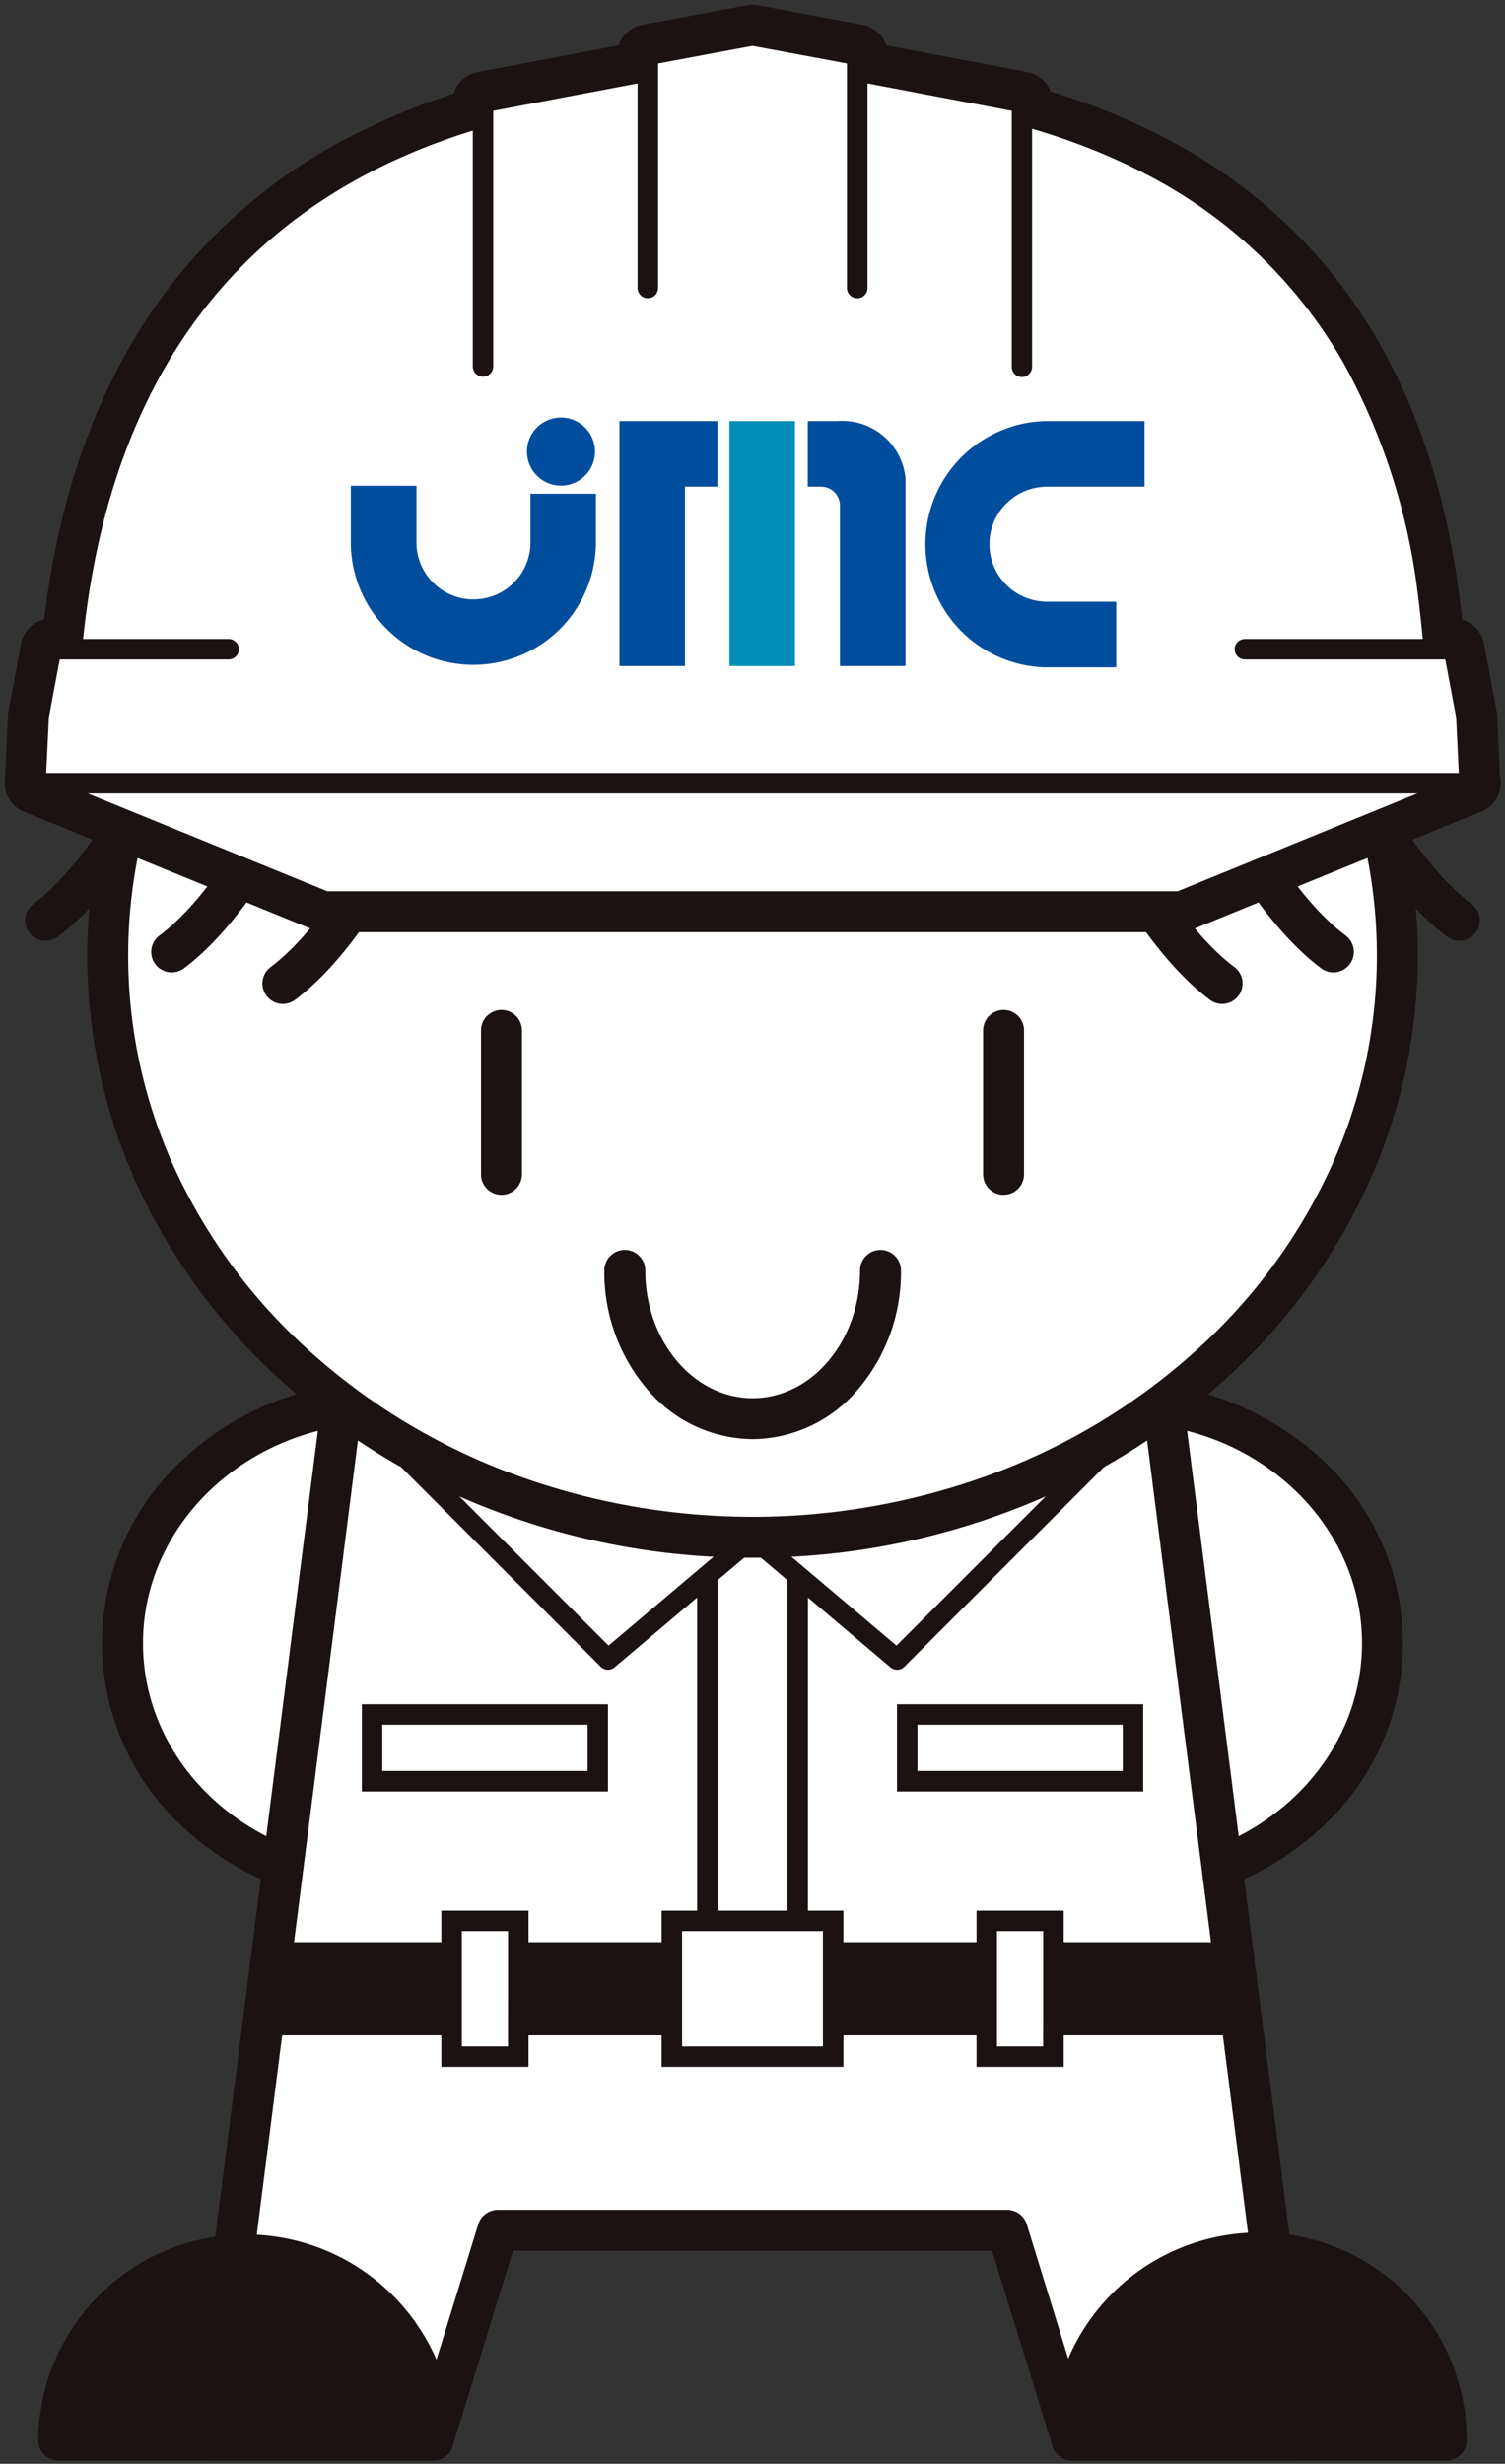 <svg id="グループ_59588" data-name="グループ 59588" xmlns="http://www.w3.org/2000/svg" width="78.208" height="128.001" viewBox="0 0 78.208 128.001">
  <rect x="0" y="0" width="78.208" height="128.001" fill="#333333" stroke="none"/>
  <path id="パス_109" data-name="パス 109" d="M65.8,75.571c0,6.912-6.035,12.516-13.479,12.516s-13.479-5.6-13.479-12.516S44.88,63.053,52.324,63.053,65.8,68.657,65.8,75.571" transform="translate(6.038 9.802)" fill="#fff"/>
  <path id="パス_110" data-name="パス 110" d="M52.324,89.15A14.991,14.991,0,0,1,42.07,85.2a12.958,12.958,0,0,1,0-19.259,15.285,15.285,0,0,1,20.509,0,12.958,12.958,0,0,1,0,19.259A14.991,14.991,0,0,1,52.324,89.15Zm0-25.034c-6.846,0-12.416,5.139-12.416,11.455s5.57,11.453,12.416,11.453S64.74,81.886,64.74,75.571,59.171,64.116,52.324,64.116Z" transform="translate(6.038 9.802)" fill="#1a1311"/>
  <path id="パス_111" data-name="パス 111" d="M5.511,75.571c0,6.912,6.037,12.516,13.482,12.516s13.479-5.6,13.479-12.516S26.437,63.053,18.993,63.053,5.511,68.657,5.511,75.571" transform="translate(0.857 9.802)" fill="#fff"/>
  <path id="パス_112" data-name="パス 112" d="M18.993,89.15A14.994,14.994,0,0,1,8.737,85.2a12.955,12.955,0,0,1,0-19.26,14.993,14.993,0,0,1,10.256-3.95,14.99,14.99,0,0,1,10.255,3.95,12.958,12.958,0,0,1,0,19.259A14.991,14.991,0,0,1,18.993,89.15Zm0-25.034c-6.848,0-12.419,5.139-12.419,11.455s5.571,11.453,12.419,11.453,12.416-5.138,12.416-11.453S25.839,64.116,18.993,64.116Z" transform="translate(0.857 9.802)" fill="#1a1311"/>
  <path id="パス_113" data-name="パス 113" d="M50.873,106.426l3.365,10.9H65.83l-7.2-56.538H16.646l-7.2,56.538H21.038l3.365-10.9Z" transform="translate(1.468 9.447)" fill="#fff"/>
  <path id="パス_114" data-name="パス 114" d="M65.83,118.387H54.238a1.063,1.063,0,0,1-1.016-.749l-3.133-10.149h-24.9l-3.133,10.149a1.063,1.063,0,0,1-1.016.749H9.444a1.063,1.063,0,0,1-1.054-1.2l7.2-56.537a1.063,1.063,0,0,1,1.054-.929H58.627a1.063,1.063,0,0,1,1.054.929l7.2,56.537a1.063,1.063,0,0,1-1.054,1.2Zm-10.808-2.126h9.6L57.691,61.85H17.582l-6.931,54.411h9.6l3.133-10.149a1.063,1.063,0,0,1,1.016-.749H50.873a1.063,1.063,0,0,1,1.016.749Z" transform="translate(1.468 9.447)" fill="#1a1311"/>
  <path id="パス_46521" data-name="パス 46521" d="M0,0H4.692V27.037H0Z" transform="translate(36.759 77.013)" fill="#fff"/>
  <path id="パス_46522" data-name="パス 46522" d="M-.531-.531H5.224v28.1H-.531ZM4.161.532H.532V26.506H4.161Z" transform="translate(36.759 77.013)" fill="#1a1311"/>
  <path id="パス_115" data-name="パス 115" d="M28.847,77.621,17.681,66.455,28.847,55.289l7.51,15.982Z" transform="translate(2.748 8.594)" fill="#fff"/>
  <path id="パス_116" data-name="パス 116" d="M28.847,78.153A.53.53,0,0,1,28.471,78L17.305,66.831a.532.532,0,0,1,0-.752L28.471,54.913a.532.532,0,0,1,.857.15l7.51,15.982a.531.531,0,0,1-.138.632l-7.51,6.35A.53.53,0,0,1,28.847,78.153Zm-10.415-11.7L28.877,76.9,35.7,71.128,28.688,56.2Z" transform="translate(2.748 8.594)" fill="#1a1311"/>
  <path id="パス_117" data-name="パス 117" d="M41.355,77.621,52.521,66.455,41.355,55.289l-7.51,15.982Z" transform="translate(5.261 8.594)" fill="#fff"/>
  <path id="パス_118" data-name="パス 118" d="M41.355,78.153a.53.53,0,0,1-.343-.126l-7.51-6.35a.531.531,0,0,1-.138-.632l7.51-15.982a.532.532,0,0,1,.857-.15L52.9,66.079a.532.532,0,0,1,0,.752L41.731,78A.53.53,0,0,1,41.355,78.153ZM34.5,71.128,41.325,76.9,51.77,66.455,41.514,56.2Z" transform="translate(5.261 8.594)" fill="#1a1311"/>
  <path id="パス_119" data-name="パス 119" d="M62.232,87.787H12.3l-.481,3.774H62.712Z" transform="translate(1.838 13.645)" fill="#1a1311"/>
  <path id="パス_120" data-name="パス 120" d="M12.3,87.255h49.93a.531.531,0,0,1,.527.464l.481,3.774a.532.532,0,0,1-.527.6H11.821a.532.532,0,0,1-.527-.6l.481-3.774A.531.531,0,0,1,12.3,87.255Zm49.462,1.063H12.77l-.345,2.711H62.109Z" transform="translate(1.838 13.645)" fill="#1a1311"/>
  <path id="パス_121" data-name="パス 121" d="M71.86,47.031c0,16.69-15,30.221-33.507,30.221S4.845,63.721,4.845,47.031s15-30.224,33.507-30.224S71.86,30.338,71.86,47.031" transform="translate(0.753 2.613)" fill="#fff"/>
  <path id="パス_122" data-name="パス 122" d="M38.352,78.315A37.51,37.51,0,0,1,24.93,75.87,34.865,34.865,0,0,1,13.946,69.19a31.211,31.211,0,0,1-7.431-9.944,28.66,28.66,0,0,1,0-24.43,31.212,31.212,0,0,1,7.431-9.945A34.864,34.864,0,0,1,24.93,18.189a38.064,38.064,0,0,1,26.844,0A34.868,34.868,0,0,1,62.758,24.87a31.214,31.214,0,0,1,7.431,9.945,28.657,28.657,0,0,1,0,24.431,31.213,31.213,0,0,1-7.431,9.944A34.869,34.869,0,0,1,51.774,75.87,37.507,37.507,0,0,1,38.352,78.315Zm0-60.445a35.391,35.391,0,0,0-12.665,2.305A32.747,32.747,0,0,0,15.37,26.449a29.1,29.1,0,0,0-6.93,9.269,26.534,26.534,0,0,0,0,22.625,29.1,29.1,0,0,0,6.93,9.268,32.748,32.748,0,0,0,10.318,6.273,35.939,35.939,0,0,0,25.328,0,32.752,32.752,0,0,0,10.318-6.273,29.1,29.1,0,0,0,6.931-9.268,26.531,26.531,0,0,0,0-22.625,29.1,29.1,0,0,0-6.931-9.269,32.75,32.75,0,0,0-10.318-6.273A35.388,35.388,0,0,0,38.352,17.87Z" transform="translate(0.753 2.613)" fill="#1a1311"/>
  <path id="パス_123" data-name="パス 123" d="M48.212,111.027a9.726,9.726,0,1,1,19.453,0Z" transform="translate(7.494 15.746)" fill="#1a1311"/>
  <path id="パス_124" data-name="パス 124" d="M67.665,112.09H48.212a1.063,1.063,0,0,1-1.063-1.063,10.789,10.789,0,1,1,21.579,0A1.063,1.063,0,0,1,67.665,112.09ZM49.34,109.964h17.2a8.664,8.664,0,0,0-17.2,0Z" transform="translate(7.494 15.746)" fill="#1a1311"/>
  <path id="パス_125" data-name="パス 125" d="M2.64,111.027a9.728,9.728,0,0,1,19.455,0Z" transform="translate(0.41 15.746)" fill="#1a1311"/>
  <path id="パス_126" data-name="パス 126" d="M22.1,112.09H2.64a1.063,1.063,0,0,1-1.063-1.063,10.791,10.791,0,0,1,21.581,0A1.063,1.063,0,0,1,22.1,112.09ZM3.768,109.964h17.2a8.665,8.665,0,0,0-17.2,0Z" transform="translate(0.41 15.746)" fill="#1a1311"/>
  <path id="パス_46523" data-name="パス 46523" d="M0,0H3.466V7.05H0Z" transform="translate(23.466 99.794)" fill="#fff"/>
  <path id="パス_46524" data-name="パス 46524" d="M-.532-.532H4V7.582H-.532ZM2.935.531H.531V6.519h2.4Z" transform="translate(23.466 99.794)" fill="#1a1311"/>
  <path id="パス_46525" data-name="パス 46525" d="M0,0H11.728V3.466H0Z" transform="translate(19.336 89.073)" fill="#fff"/>
  <path id="パス_46526" data-name="パス 46526" d="M-.532-.532H12.259V4H-.532ZM11.2.531H.531v2.4H11.2Z" transform="translate(19.336 89.073)" fill="#1a1311"/>
  <path id="パス_46527" data-name="パス 46527" d="M0,0H11.728V3.466H0Z" transform="translate(47.146 89.073)" fill="#fff"/>
  <path id="パス_46528" data-name="パス 46528" d="M-.532-.532H12.259V4H-.532ZM11.2.531H.531v2.4H11.2Z" transform="translate(47.146 89.073)" fill="#1a1311"/>
  <path id="パス_46529" data-name="パス 46529" d="M0,0H3.466V7.05H0Z" transform="translate(51.277 99.794)" fill="#fff"/>
  <path id="パス_46530" data-name="パス 46530" d="M-.532-.532H4V7.582H-.532ZM2.935.531H.531V6.519h2.4Z" transform="translate(51.277 99.794)" fill="#1a1311"/>
  <path id="パス_46531" data-name="パス 46531" d="M0,0H8.381V7.05H0Z" transform="translate(34.914 99.794)" fill="#fff"/>
  <path id="パス_46532" data-name="パス 46532" d="M-.532-.532H8.913V7.582H-.532ZM7.85.531H.531V6.519H7.85Z" transform="translate(34.914 99.794)" fill="#1a1311"/>
  <path id="パス_127" data-name="パス 127" d="M12.723,46.992a1.063,1.063,0,0,1-.639-1.913c1.765-1.323,3.657-3.847,5.474-7.3a48.543,48.543,0,0,0,2.256-4.933,1.063,1.063,0,1,1,1.991.746c-.146.389-3.631,9.576-8.446,13.187A1.058,1.058,0,0,1,12.723,46.992Z" transform="translate(1.978 5.164)" fill="#1a1311"/>
  <path id="パス_128" data-name="パス 128" d="M7.723,45.574a1.063,1.063,0,0,1-.639-1.913c4.317-3.238,7.7-12.143,7.731-12.233a1.063,1.063,0,0,1,1.991.747c-.146.389-3.631,9.576-8.446,13.187A1.058,1.058,0,0,1,7.723,45.574Z" transform="translate(1.2 4.944)" fill="#1a1311"/>
  <path id="パス_129" data-name="パス 129" d="M2.055,44.156a1.063,1.063,0,0,1-.639-1.913C5.733,39,9.113,30.1,9.147,30.01a1.063,1.063,0,0,1,1.991.747c-.146.389-3.631,9.576-8.446,13.187A1.058,1.058,0,0,1,2.055,44.156Z" transform="translate(0.319 4.721)" fill="#1a1311"/>
  <path id="パス_130" data-name="パス 130" d="M56.055,46.992a1.058,1.058,0,0,1-.637-.213c-4.815-3.611-8.3-12.8-8.446-13.187a1.063,1.063,0,0,1,1.991-.746c.039.1,3.417,9,7.73,12.233a1.063,1.063,0,0,1-.639,1.913Z" transform="translate(7.455 5.164)" fill="#1a1311"/>
  <path id="パス_131" data-name="パス 131" d="M61.055,45.574a1.058,1.058,0,0,1-.637-.213c-4.815-3.611-8.3-12.8-8.446-13.187a1.063,1.063,0,0,1,1.991-.747h0c.034.09,3.414,9,7.731,12.233a1.063,1.063,0,0,1-.639,1.913Z" transform="translate(8.233 4.944)" fill="#1a1311"/>
  <path id="パス_132" data-name="パス 132" d="M66.721,44.156a1.058,1.058,0,0,1-.637-.213c-4.815-3.611-8.3-12.8-8.446-13.187a1.063,1.063,0,0,1,1.991-.746c.039.1,3.417,9,7.731,12.233a1.063,1.063,0,0,1-.639,1.913Z" transform="translate(9.114 4.721)" fill="#1a1311"/>
  <path id="パス_46533" data-name="パス 46533" d="M0,8.542A1.063,1.063,0,0,1-1.063,7.479V0A1.063,1.063,0,0,1,0-1.063,1.063,1.063,0,0,1,1.063,0V7.479A1.063,1.063,0,0,1,0,8.542Z" transform="translate(26.059 53.531)" fill="#1a1311"/>
  <path id="パス_46534" data-name="パス 46534" d="M0,8.542A1.063,1.063,0,0,1-1.063,7.479V0A1.063,1.063,0,0,1,0-1.063,1.063,1.063,0,0,1,1.063,0V7.479A1.063,1.063,0,0,1,0,8.542Z" transform="translate(52.151 53.531)" fill="#1a1311"/>
  <path id="パス_133" data-name="パス 133" d="M34.739,65.886a7.224,7.224,0,0,1-5.5-2.624,9.373,9.373,0,0,1-2.2-6.141,1.063,1.063,0,0,1,2.126,0c0,3.661,2.5,6.639,5.581,6.639s5.581-2.978,5.581-6.639a1.063,1.063,0,0,1,2.126,0,9.372,9.372,0,0,1-2.2,6.141A7.225,7.225,0,0,1,34.739,65.886Z" transform="translate(4.366 8.879)" fill="#1a1311"/>
  <path id="パス_134" data-name="パス 134" d="M3.013,40.113c0-8.358-.32-36.394,35.624-36.394S74.259,30.271,74.259,40.113Z" transform="translate(0.468 0.578)" fill="#fff"/>
  <path id="パス_135" data-name="パス 135" d="M74.259,41.707H3.013a1.594,1.594,0,0,1-1.594-1.595v-.219c0-4.469,0-13.768,4.65-22.1A27.837,27.837,0,0,1,17.276,6.758a36.033,36.033,0,0,1,9.247-3.393,55.287,55.287,0,0,1,12.114-1.24c15.868,0,26.822,5.082,32.558,15.1,4.663,8.146,4.66,17.565,4.659,22.625v.26A1.594,1.594,0,0,1,74.259,41.707ZM4.611,38.518H72.662a60.009,60.009,0,0,0-.535-8.32,32.026,32.026,0,0,0-3.7-11.385,23.754,23.754,0,0,0-3.976-5.17A24.811,24.811,0,0,0,58.5,9.368C53.323,6.678,46.64,5.314,38.637,5.314c-7.97,0-14.645,1.429-19.84,4.247a24.7,24.7,0,0,0-9.944,9.791C5.024,26.2,4.647,33.975,4.611,38.518Z" transform="translate(0.468 0.578)" fill="#1a1311"/>
  <path id="パス_136" data-name="パス 136" d="M21.724,18.7V4.958l14-2.657,14,2.657V18.7" transform="translate(3.377 0.358)" fill="#fff"/>
  <path id="パス_137" data-name="パス 137" d="M49.731,20.295A1.6,1.6,0,0,1,48.137,18.7V6.279L35.729,3.924,23.318,6.279V18.7a1.595,1.595,0,0,1-3.189,0V4.958a1.6,1.6,0,0,1,1.3-1.567l14-2.657a1.594,1.594,0,0,1,.595,0l14,2.657a1.594,1.594,0,0,1,1.3,1.567V18.7A1.6,1.6,0,0,1,49.731,20.295Z" transform="translate(3.377 0.358)" fill="#1a1311"/>
  <path id="パス_138" data-name="パス 138" d="M1.595,35.217l15.068,6.147H61.048l15.07-6.147" transform="translate(0.248 5.473)" fill="#fff"/>
  <path id="パス_139" data-name="パス 139" d="M61.048,42.958H16.663a1.6,1.6,0,0,1-.6-.118L.993,36.693A1.595,1.595,0,1,1,2.2,33.74l14.778,6.029H60.735L75.516,33.74a1.594,1.594,0,1,1,1.2,2.953L61.65,42.84A1.6,1.6,0,0,1,61.048,42.958Z" transform="translate(0.248 5.473)" fill="#1a1311"/>
  <path id="パス_140" data-name="パス 140" d="M29.136,14.716V2.611l5.441-1.017,5.439,1.017V14.716" transform="translate(4.528 0.247)" fill="#fff"/>
  <path id="パス_141" data-name="パス 141" d="M40.015,16.311a1.6,1.6,0,0,1-1.595-1.594V3.935l-3.844-.719-3.846.719V14.716a1.594,1.594,0,1,1-3.189,0V2.611a1.6,1.6,0,0,1,1.3-1.567L34.284.027a1.594,1.594,0,0,1,.586,0l5.439,1.017a1.6,1.6,0,0,1,1.3,1.567V14.716A1.6,1.6,0,0,1,40.015,16.311Z" transform="translate(4.528 0.247)" fill="#1a1311"/>
  <path id="パス_142" data-name="パス 142" d="M64.442,29.191H75.3l.653,3.482.166,3.479H1.594l.168-3.479.652-3.482h9.221" transform="translate(0.248 4.538)" fill="#fff"/>
  <path id="パス_143" data-name="パス 143" d="M76.117,37.747H1.595A1.595,1.595,0,0,1,0,36.076L.169,32.6a1.6,1.6,0,0,1,.025-.217L.846,28.9a1.6,1.6,0,0,1,1.567-1.3h9.221a1.594,1.594,0,0,1,0,3.189h-7.9L3.349,32.86l-.082,1.7H74.445l-.081-1.7-.389-2.074H64.442a1.594,1.594,0,1,1,0-3.189H75.3a1.6,1.6,0,0,1,1.567,1.3l.653,3.482a1.592,1.592,0,0,1,.025.218l.166,3.479a1.594,1.594,0,0,1-1.593,1.671Z" transform="translate(0.248 4.538)" fill="#1a1311"/>
  <path id="パス_144" data-name="パス 144" d="M3.013,40.113c0-8.358-.32-36.394,35.624-36.394S74.259,30.271,74.259,40.113Z" transform="translate(0.468 0.578)" fill="#fff"/>
  <path id="パス_145" data-name="パス 145" d="M74.259,40.644H3.013a.531.531,0,0,1-.532-.531v-.219c0-4.379,0-13.491,4.515-21.578A26.79,26.79,0,0,1,17.783,7.692c5.51-2.989,12.526-4.5,20.854-4.5,15.459,0,26.1,4.9,31.635,14.569a34.13,34.13,0,0,1,3.959,12.138,67.607,67.607,0,0,1,.559,9.958v.26A.531.531,0,0,1,74.259,40.644ZM3.544,39.581H73.728a65.324,65.324,0,0,0-.549-9.535A33.078,33.078,0,0,0,69.35,18.284a24.969,24.969,0,0,0-10.359-9.86C53.66,5.655,46.812,4.25,38.637,4.25c-14.972,0-25.3,4.906-30.713,14.583C3.644,26.494,3.545,35.183,3.544,39.581Z" transform="translate(0.468 0.578)" fill="#1a1311"/>
  <path id="パス_146" data-name="パス 146" d="M21.724,18.7V4.958l14-2.657,14,2.657V18.7" transform="translate(3.377 0.358)" fill="#fff"/>
  <path id="パス_147" data-name="パス 147" d="M49.731,19.232A.532.532,0,0,1,49.2,18.7V5.4L35.729,2.842,22.255,5.4V18.7a.532.532,0,0,1-1.063,0V4.958a.531.531,0,0,1,.432-.522l14-2.657a.532.532,0,0,1,.2,0l14,2.657a.531.531,0,0,1,.432.522V18.7A.532.532,0,0,1,49.731,19.232Z" transform="translate(3.377 0.358)" fill="#1a1311"/>
  <path id="パス_148" data-name="パス 148" d="M1.595,35.217l15.068,6.147H61.048l15.07-6.147" transform="translate(0.248 5.473)" fill="#fff"/>
  <path id="パス_149" data-name="パス 149" d="M61.048,41.9H16.663a.532.532,0,0,1-.2-.039L1.394,35.709a.531.531,0,0,1,.4-.984l14.971,6.108H60.943l14.974-6.108a.531.531,0,0,1,.4.984l-15.07,6.147A.531.531,0,0,1,61.048,41.9Z" transform="translate(0.248 5.473)" fill="#1a1311"/>
  <path id="パス_150" data-name="パス 150" d="M29.136,14.716V2.611l5.441-1.017,5.439,1.017V14.716" transform="translate(4.528 0.247)" fill="#fff"/>
  <path id="パス_151" data-name="パス 151" d="M40.015,15.248a.531.531,0,0,1-.531-.532V3.052l-4.907-.917-4.909.917V14.716a.531.531,0,1,1-1.063,0V2.611a.532.532,0,0,1,.434-.522l5.441-1.017a.532.532,0,0,1,.2,0l5.439,1.017a.532.532,0,0,1,.434.522V14.716A.532.532,0,0,1,40.015,15.248Z" transform="translate(4.528 0.247)" fill="#1a1311"/>
  <path id="パス_152" data-name="パス 152" d="M64.442,29.191H75.3l.653,3.482.166,3.479H1.594l.168-3.479.652-3.482h9.221" transform="translate(0.248 4.538)" fill="#fff"/>
  <path id="パス_153" data-name="パス 153" d="M76.117,36.684H1.594a.531.531,0,0,1-.531-.557l.168-3.479a.531.531,0,0,1,.008-.072l.652-3.482a.531.531,0,0,1,.522-.434h9.221a.531.531,0,1,1,0,1.063H2.855l-.564,3.013-.139,2.886H75.56l-.138-2.886-.565-3.013H64.442a.531.531,0,0,1,0-1.063H75.3a.531.531,0,0,1,.522.434l.653,3.482a.53.53,0,0,1,.008.073l.166,3.479a.532.532,0,0,1-.531.557Z" transform="translate(0.248 4.538)" fill="#1a1311"/>
  <path id="パス_154" data-name="パス 154" d="M25.464,22.31A1.768,1.768,0,1,0,23.7,20.543a1.769,1.769,0,0,0,1.767,1.767" transform="translate(3.683 2.919)" fill="#004d9e"/>
  <path id="パス_155" data-name="パス 155" d="M25.114,24.89h0a2.964,2.964,0,0,1-5.924,0h0V21.841H15.778V24.89h0a6.369,6.369,0,0,0,12.736,0h0V22.255H25.114Z" transform="translate(2.452 3.395)" fill="#004d9e"/>
  <path id="パス_46535" data-name="パス 46535" d="M0,0H3.405V12.726H0Z" transform="translate(37.905 21.878)" fill="#008eb8"/>
  <path id="パス_156" data-name="パス 156" d="M29.346,18.933H27.859V31.659h3.407V22.339h1.686V18.933H29.346Z" transform="translate(4.331 2.944)" fill="#004d9e"/>
  <path id="パス_157" data-name="パス 157" d="M37.887,18.933h-1.56v3.406h.7a.983.983,0,0,1,.975.983v8.336h3.405v-9.77a3.3,3.3,0,0,0-3.518-2.956" transform="translate(5.647 2.944)" fill="#004d9e"/>
  <path id="パス_158" data-name="パス 158" d="M47.809,18.935a6.4,6.4,0,0,0,0,12.791h3.76V28.319h-3.76v-.009a2.986,2.986,0,0,1,0-5.964v-.007h5.228V18.933H47.809Z" transform="translate(6.439 2.944)" fill="#004d9e"/>
  <path id="パス_46520" data-name="パス 46520" d="M0,0H78.208V128H0Z" fill="none"/>
</svg>
